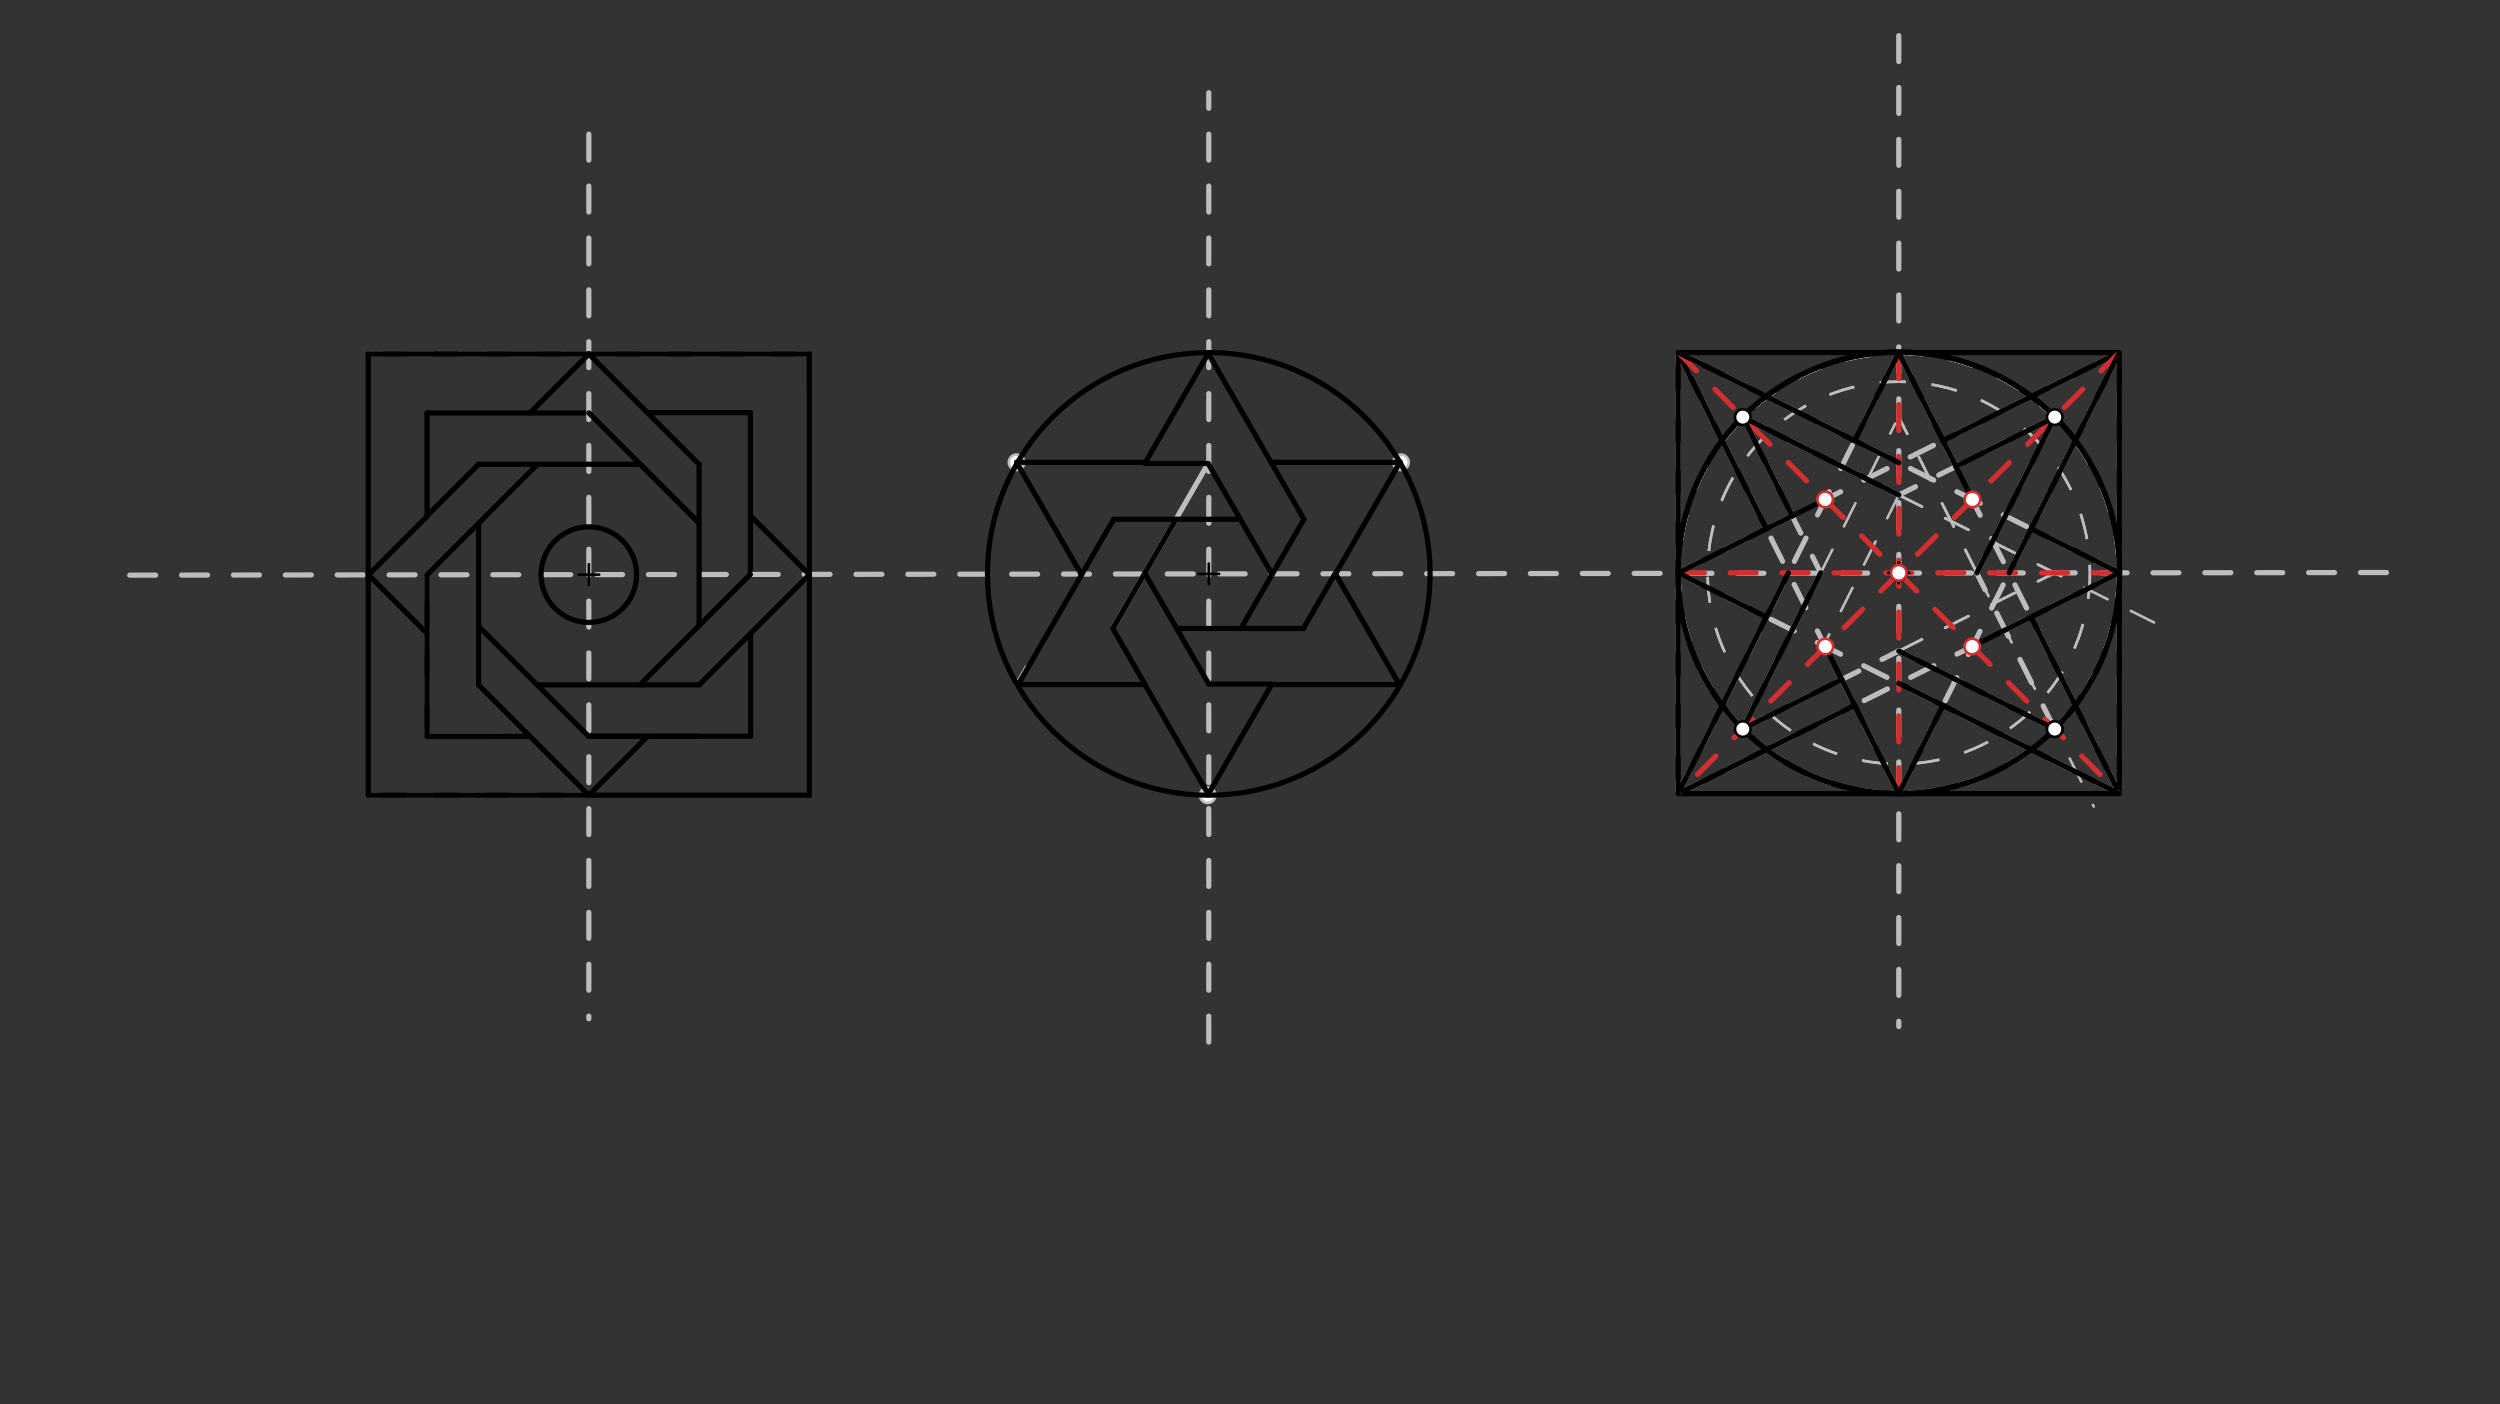 <svg xmlns="http://www.w3.org/2000/svg" class="svg--816" height="100%" preserveAspectRatio="xMidYMid meet" viewBox="0 0 963.78 541.417" width="100%"><rect x="0" y="0" width="963.78" height="541.417" fill="#333333" stroke="none"/><defs><marker id="marker-arrow" markerHeight="16" markerUnits="userSpaceOnUse" markerWidth="24" orient="auto-start-reverse" refX="24" refY="4" viewBox="0 0 24 8"><path d="M 0 0 L 24 4 L 0 8 z" stroke="inherit"></path></marker></defs><g class="aux-layer--949"><g class="element--733"><line stroke="#000000" stroke-dasharray="none" stroke-linecap="round" stroke-width="2" x1="226.891" x2="289.362" y1="283.852" y2="283.816"></line></g><g class="element--733"><line stroke="#000000" stroke-dasharray="none" stroke-linecap="round" stroke-width="2" x1="269.52" x2="226.891" y1="283.839" y2="283.839"></line></g><g class="element--733"><line stroke="#000000" stroke-dasharray="none" stroke-linecap="round" stroke-width="2" x1="289.362" x2="289.362" y1="283.816" y2="244.204"></line></g><g class="element--733"><line stroke="#000000" stroke-dasharray="none" stroke-linecap="round" stroke-width="2" x1="289.289" x2="289.289" y1="221.454" y2="159.092"></line></g><g class="element--733"><line stroke="#000000" stroke-dasharray="none" stroke-linecap="round" stroke-width="2" x1="289.289" x2="249.651" y1="159.092" y2="159.092"></line></g><g class="element--733"><line stroke="#000000" stroke-dasharray="none" stroke-linecap="round" stroke-width="2" x1="227.036" x2="164.638" y1="159.201" y2="159.201"></line></g><g class="element--733"><line stroke="#BDBDBD" stroke-dasharray="none" stroke-linecap="round" stroke-width="2" x1="395.895" x2="392.108" y1="257.351" y2="263.909"></line></g><g class="element--733"><line stroke="#BDBDBD" stroke-dasharray="none" stroke-linecap="round" stroke-width="2" x1="466" x2="428.978" y1="178.232" y2="242.356"></line></g><g class="element--733"><g class="center--a87"><line x1="728" y1="220.937" x2="736" y2="220.937" stroke="#BDBDBD" stroke-width="1" stroke-linecap="round"></line><line x1="732" y1="216.937" x2="732" y2="224.937" stroke="#BDBDBD" stroke-width="1" stroke-linecap="round"></line><circle class="hit--87b" cx="732" cy="220.937" r="4" stroke="none" fill="transparent"></circle></g><circle cx="732" cy="220.937" fill="none" r="85.039" stroke="#BDBDBD" stroke-dasharray="10" stroke-width="2"></circle></g><g class="element--733"><line stroke="#BDBDBD" stroke-dasharray="10" stroke-linecap="round" stroke-width="2" x1="646.961" x2="646.961" y1="221.036" y2="305.976"></line></g><g class="element--733"><line stroke="#BDBDBD" stroke-dasharray="10" stroke-linecap="round" stroke-width="2" x1="646.961" x2="646.961" y1="220.837" y2="135.897"></line></g><g class="element--733"><line stroke="#BDBDBD" stroke-dasharray="10" stroke-linecap="round" stroke-width="2" x1="817.039" x2="817.039" y1="220.837" y2="135.897"></line></g><g class="element--733"><line stroke="#BDBDBD" stroke-dasharray="10" stroke-linecap="round" stroke-width="2" x1="817.039" x2="817.039" y1="220.837" y2="305.976"></line></g><g class="element--733"><line stroke="#BDBDBD" stroke-dasharray="10" stroke-linecap="round" stroke-width="2" x1="732" x2="646.961" y1="135.897" y2="305.976"></line></g><g class="element--733"><line stroke="#BDBDBD" stroke-dasharray="10" stroke-linecap="round" stroke-width="2" x1="817.039" x2="732" y1="305.976" y2="135.897"></line></g><g class="element--733"><line stroke="#BDBDBD" stroke-dasharray="10" stroke-linecap="round" stroke-width="2" x1="646.961" x2="732" y1="135.897" y2="305.976"></line></g><g class="element--733"><line stroke="#BDBDBD" stroke-dasharray="10" stroke-linecap="round" stroke-width="2" x1="732" x2="817.039" y1="305.976" y2="135.897"></line></g><g class="element--733"><line stroke="#BDBDBD" stroke-dasharray="10" stroke-linecap="round" stroke-width="2" x1="646.961" x2="817.039" y1="220.853" y2="135.897"></line></g><g class="element--733"><line stroke="#BDBDBD" stroke-dasharray="10" stroke-linecap="round" stroke-width="2" x1="646.961" x2="817.039" y1="220.853" y2="305.976"></line></g><g class="element--733"><line stroke="#BDBDBD" stroke-dasharray="10" stroke-linecap="round" stroke-width="2" x1="817.039" x2="646.961" y1="220.837" y2="135.897"></line></g><g class="element--733"><line stroke="#BDBDBD" stroke-dasharray="10" stroke-linecap="round" stroke-width="2" x1="817.039" x2="646.961" y1="220.837" y2="305.976"></line></g><g class="element--733"><g class="center--a87"><line x1="728" y1="220.937" x2="736" y2="220.937" stroke="#BDBDBD" stroke-width="1" stroke-linecap="round"></line><line x1="732" y1="216.937" x2="732" y2="224.937" stroke="#BDBDBD" stroke-width="1" stroke-linecap="round"></line><circle class="hit--87b" cx="732" cy="220.937" r="4" stroke="none" fill="transparent"></circle></g><circle cx="732" cy="220.937" fill="none" r="85.039" stroke="#BDBDBD" stroke-dasharray="10" stroke-width="2"></circle></g><g class="element--733"><line stroke="#BDBDBD" stroke-dasharray="10" stroke-linecap="round" stroke-width="2" x1="792.132" x2="731.813" y1="160.805" y2="190.935"></line></g><g class="element--733"><line stroke="#BDBDBD" stroke-dasharray="10" stroke-linecap="round" stroke-width="2" x1="671.868" x2="732.002" y1="160.805" y2="190.837"></line></g><g class="element--733"><line stroke="#BDBDBD" stroke-dasharray="10" stroke-linecap="round" stroke-width="2" x1="792.132" x2="731.793" y1="281.069" y2="250.864"></line></g><g class="element--733"><line stroke="#BDBDBD" stroke-dasharray="10" stroke-linecap="round" stroke-width="2" x1="671.868" x2="732" y1="281.069" y2="250.967"></line></g><g class="element--733"><line stroke="#BDBDBD" stroke-dasharray="10" stroke-linecap="round" stroke-width="2" x1="792.132" x2="761.913" y1="281.069" y2="220.63"></line></g><g class="element--733"><line stroke="#BDBDBD" stroke-dasharray="10" stroke-linecap="round" stroke-width="2" x1="792.132" x2="762.094" y1="160.805" y2="220.88"></line></g><g class="element--733"><line stroke="#BDBDBD" stroke-dasharray="10" stroke-linecap="round" stroke-width="2" x1="671.868" x2="701.873" y1="160.805" y2="220.815"></line></g><g class="element--733"><line stroke="#BDBDBD" stroke-dasharray="10" stroke-linecap="round" stroke-width="2" x1="671.868" x2="701.921" y1="281.069" y2="220.839"></line></g><g class="element--733"><line stroke="#BDBDBD" stroke-dasharray="10" stroke-linecap="round" stroke-width="1" x1="701.917" x2="730.645" y1="220.848" y2="163.274"></line></g><g class="element--733"><g class="center--a87"><line x1="728" y1="220.845" x2="736" y2="220.845" stroke="#BDBDBD" stroke-width="1" stroke-linecap="round"></line><line x1="732" y1="216.845" x2="732" y2="224.845" stroke="#BDBDBD" stroke-width="1" stroke-linecap="round"></line><circle class="hit--87b" cx="732" cy="220.845" r="4" stroke="none" fill="transparent"></circle></g><circle cx="732" cy="220.845" fill="none" r="73.701" stroke="#BDBDBD" stroke-dasharray="10" stroke-width="1"></circle></g><g class="element--733"><g class="center--a87"><line x1="728" y1="220.845" x2="736" y2="220.845" stroke="#BDBDBD" stroke-width="1" stroke-linecap="round"></line><line x1="732" y1="216.845" x2="732" y2="224.845" stroke="#BDBDBD" stroke-width="1" stroke-linecap="round"></line><circle class="hit--87b" cx="732" cy="220.845" r="4" stroke="none" fill="transparent"></circle></g><circle cx="732" cy="220.845" fill="none" r="73.701" stroke="#BDBDBD" stroke-dasharray="10" stroke-width="1"></circle></g><g class="element--733"><line stroke="#BDBDBD" stroke-dasharray="10" stroke-linecap="round" stroke-width="1" x1="762.113" x2="807.152" y1="220.842" y2="310.92"></line></g><g class="element--733"><line stroke="#BDBDBD" stroke-dasharray="10" stroke-linecap="round" stroke-width="1" x1="732" x2="800.49" y1="190.836" y2="225.04"></line></g><g class="element--733"><line stroke="#BDBDBD" stroke-dasharray="10" stroke-linecap="round" stroke-width="1" x1="732" x2="830.875" y1="190.836" y2="240.215"></line></g><g class="element--733"><line stroke="#BDBDBD" stroke-dasharray="10" stroke-linecap="round" stroke-width="1" x1="732" x2="792.1" y1="250.967" y2="220.882"></line></g><g class="element--733"><line stroke="#BDBDBD" stroke-dasharray="10" stroke-linecap="round" stroke-width="1" x1="732" x2="792.1" y1="250.967" y2="220.882"></line></g><g class="element--733"><line stroke="#BDBDBD" stroke-dasharray="10" stroke-linecap="round" stroke-width="1" x1="762.142" x2="731.572" y1="220.901" y2="159.903"></line></g><g class="element--733"><line stroke="#BDBDBD" stroke-dasharray="10" stroke-linecap="round" stroke-width="1" x1="762.142" x2="732.736" y1="220.901" y2="162.226"></line></g><g class="element--733"><line stroke="#BDBDBD" stroke-dasharray="10" stroke-linecap="round" stroke-width="1" x1="732.006" x2="703.027" y1="190.838" y2="248.915"></line></g><g class="element--733"><circle cx="465.591" cy="306.569" r="3" stroke="#BDBDBD" stroke-width="1" fill="#ffffff"></circle>}</g><g class="element--733"><circle cx="391.905" cy="178.232" r="3" stroke="#BDBDBD" stroke-width="1" fill="#ffffff"></circle>}</g><g class="element--733"><circle cx="540.095" cy="178.232" r="3" stroke="#BDBDBD" stroke-width="1" fill="#ffffff"></circle>}</g></g><g class="main-layer--75a"><g class="element--733"><line stroke="#BDBDBD" stroke-dasharray="10" stroke-linecap="round" stroke-width="2" x1="50.001" x2="922.999" y1="221.733" y2="220.713"></line></g><g class="element--733"><line stroke="#BDBDBD" stroke-dasharray="10" stroke-linecap="round" stroke-width="2" x1="227" x2="227" y1="51.733" y2="392.733"></line></g><g class="element--733"><line stroke="#BDBDBD" stroke-dasharray="10" stroke-linecap="round" stroke-width="2" x1="466" x2="466" y1="401.733" y2="35.733"></line></g><g class="element--733"><line stroke="#BDBDBD" stroke-dasharray="10" stroke-linecap="round" stroke-width="2" x1="732" x2="732" y1="13.733" y2="395.733"></line></g><g class="element--733"><g class="center--a87"><line x1="223" y1="221.527" x2="231" y2="221.527" stroke="#000000" stroke-width="1" stroke-linecap="round"></line><line x1="227" y1="217.527" x2="227" y2="225.527" stroke="#000000" stroke-width="1" stroke-linecap="round"></line><circle class="hit--87b" cx="227" cy="221.527" r="4" stroke="none" fill="transparent"></circle></g><circle cx="227" cy="221.527" fill="none" r="18.425" stroke="#000000" stroke-dasharray="none" stroke-width="2"></circle></g><g class="element--733"><line stroke="#757575" stroke-dasharray="10" stroke-linecap="round" stroke-width="2" x1="227" x2="141.961" y1="306.566" y2="306.566"></line></g><g class="element--733"><line stroke="#757575" stroke-dasharray="10" stroke-linecap="round" stroke-width="2" x1="227" x2="141.961" y1="136.487" y2="136.487"></line></g><g class="element--733"><line stroke="#757575" stroke-dasharray="10" stroke-linecap="round" stroke-width="2" x1="227" x2="312.039" y1="136.487" y2="136.487"></line></g><g class="element--733"><line stroke="#000000" stroke-dasharray="none" stroke-linecap="round" stroke-width="2" x1="227" x2="312.039" y1="306.566" y2="306.566"></line></g><g class="element--733"><line stroke="#000000" stroke-dasharray="none" stroke-linecap="round" stroke-width="2" x1="312.039" x2="312.039" y1="148.733" y2="136.487"></line></g><g class="element--733"><line stroke="#000000" stroke-dasharray="none" stroke-linecap="round" stroke-width="2" x1="312.039" x2="312.039" y1="136.487" y2="306.566"></line></g><g class="element--733"><line stroke="#000000" stroke-dasharray="none" stroke-linecap="round" stroke-width="2" x1="312.039" x2="141.961" y1="136.487" y2="136.487"></line></g><g class="element--733"><line stroke="#000000" stroke-dasharray="none" stroke-linecap="round" stroke-width="2" x1="141.961" x2="141.961" y1="136.487" y2="306.566"></line></g><g class="element--733"><line stroke="#000000" stroke-dasharray="none" stroke-linecap="round" stroke-width="2" x1="184.48" x2="227" y1="306.566" y2="306.566"></line></g><g class="element--733"><line stroke="#000000" stroke-dasharray="none" stroke-linecap="round" stroke-width="2" x1="184.48" x2="141.961" y1="306.566" y2="306.566"></line></g><g class="element--733"><line stroke="#616161" stroke-dasharray="10" stroke-linecap="round" stroke-width="2" x1="164.638" x2="164.638" y1="221.454" y2="283.956"></line></g><g class="element--733"><line stroke="#000000" stroke-dasharray="none" stroke-linecap="round" stroke-width="2" x1="164.638" x2="204.349" y1="283.956" y2="283.915"></line></g><g class="element--733"><line stroke="#000000" stroke-dasharray="none" stroke-linecap="round" stroke-width="2" x1="164.638" x2="164.638" y1="283.956" y2="221.599"></line></g><g class="element--733"><line stroke="#000000" stroke-dasharray="none" stroke-linecap="round" stroke-width="2" x1="289.289" x2="312.039" y1="198.777" y2="221.527"></line></g><g class="element--733"><line stroke="#000000" stroke-dasharray="none" stroke-linecap="round" stroke-width="2" x1="204.286" x2="227" y1="159.201" y2="136.487"></line></g><g class="element--733"><line stroke="#000000" stroke-dasharray="none" stroke-linecap="round" stroke-width="2" x1="164.638" x2="141.961" y1="244.204" y2="221.527"></line></g><g class="element--733"><line stroke="#000000" stroke-dasharray="none" stroke-linecap="round" stroke-width="2" x1="249.677" x2="226.975" y1="283.839" y2="306.541"></line></g><g class="element--733"><line stroke="#000000" stroke-dasharray="none" stroke-linecap="round" stroke-width="2" x1="184.505" x2="246.836" y1="178.982" y2="178.982"></line></g><g class="element--733"><line stroke="#000000" stroke-dasharray="none" stroke-linecap="round" stroke-width="2" x1="226.975" x2="184.48" y1="306.541" y2="264.046"></line></g><g class="element--733"><line stroke="#000000" stroke-dasharray="none" stroke-linecap="round" stroke-width="2" x1="184.48" x2="184.48" y1="264.046" y2="201.739"></line></g><g class="element--733"><line stroke="#000000" stroke-dasharray="none" stroke-linecap="round" stroke-width="2" x1="164.638" x2="207.255" y1="221.599" y2="178.982"></line></g><g class="element--733"><line stroke="#000000" stroke-dasharray="none" stroke-linecap="round" stroke-width="2" x1="184.48" x2="207.078" y1="241.442" y2="264.04"></line></g><g class="element--733"><line stroke="#000000" stroke-dasharray="none" stroke-linecap="round" stroke-width="2" x1="207.078" x2="269.545" y1="264.04" y2="264.021"></line></g><g class="element--733"><line stroke="#000000" stroke-dasharray="none" stroke-linecap="round" stroke-width="2" x1="269.545" x2="312.039" y1="264.021" y2="221.527"></line></g><g class="element--733"><line stroke="#000000" stroke-dasharray="none" stroke-linecap="round" stroke-width="2" x1="164.638" x2="164.638" y1="159.232" y2="198.849"></line></g><g class="element--733"><line stroke="#000000" stroke-dasharray="none" stroke-linecap="round" stroke-width="2" x1="142.06" x2="164.737" y1="221.626" y2="198.949"></line></g><g class="element--733"><line stroke="#000000" stroke-dasharray="none" stroke-linecap="round" stroke-width="2" x1="246.818" x2="269.526" y1="178.982" y2="201.691"></line></g><g class="element--733"><line stroke="#000000" stroke-dasharray="none" stroke-linecap="round" stroke-width="2" x1="269.52" x2="269.52" y1="179.007" y2="241.205"></line></g><g class="element--733"><line stroke="#000000" stroke-dasharray="none" stroke-linecap="round" stroke-width="2" x1="289.289" x2="246.715" y1="221.454" y2="264.028"></line></g><g class="element--733"><line stroke="#000000" stroke-dasharray="none" stroke-linecap="round" stroke-width="2" x1="184.505" x2="164.539" y1="178.982" y2="198.949"></line></g><g class="element--733"><line stroke="#000000" stroke-dasharray="none" stroke-linecap="round" stroke-width="2" x1="226.904" x2="207.091" y1="283.839" y2="264.026"></line></g><g class="element--733"><line stroke="#000000" stroke-dasharray="none" stroke-linecap="round" stroke-width="2" x1="227.036" x2="269.52" y1="159.201" y2="201.684"></line></g><g class="element--733"><line stroke="#000000" stroke-dasharray="none" stroke-linecap="round" stroke-width="2" x1="227" x2="269.52" y1="136.487" y2="179.007"></line></g><g class="element--733"><g class="center--a87"><line x1="462" y1="221.247" x2="470" y2="221.247" stroke="#000000" stroke-width="1" stroke-linecap="round"></line><line x1="466" y1="217.247" x2="466" y2="225.247" stroke="#000000" stroke-width="1" stroke-linecap="round"></line><circle class="hit--87b" cx="466" cy="221.247" r="4" stroke="none" fill="transparent"></circle></g><circle cx="466" cy="221.247" fill="none" r="85.323" stroke="#000000" stroke-dasharray="none" stroke-width="2"></circle></g><g class="element--733"><line stroke="#000000" stroke-dasharray="none" stroke-linecap="round" stroke-width="2" x1="441.574" x2="465.796" y1="178.232" y2="136.279"></line></g><g class="element--733"><line stroke="#000000" stroke-dasharray="none" stroke-linecap="round" stroke-width="2" x1="465.796" x2="490.017" y1="136.279" y2="178.232"></line></g><g class="element--733"><line stroke="#000000" stroke-dasharray="none" stroke-linecap="round" stroke-width="2" x1="429.31" x2="392.415" y1="200.182" y2="264.086"></line></g><g class="element--733"><line stroke="#000000" stroke-dasharray="none" stroke-linecap="round" stroke-width="2" x1="392.517" x2="441.371" y1="263.909" y2="263.909"></line></g><g class="element--733"><line stroke="#000000" stroke-dasharray="none" stroke-linecap="round" stroke-width="2" x1="429.003" x2="453.327" y1="242.312" y2="200.182"></line></g><g class="element--733"><line stroke="#000000" stroke-dasharray="none" stroke-linecap="round" stroke-width="2" x1="441.371" x2="465.796" y1="263.909" y2="306.214"></line></g><g class="element--733"><line stroke="#000000" stroke-dasharray="none" stroke-linecap="round" stroke-width="2" x1="465.796" x2="490.221" y1="306.214" y2="263.909"></line></g><g class="element--733"><line stroke="#000000" stroke-dasharray="none" stroke-linecap="round" stroke-width="2" x1="490.221" x2="539.483" y1="263.909" y2="263.909"></line></g><g class="element--733"><line stroke="#000000" stroke-dasharray="none" stroke-linecap="round" stroke-width="2" x1="539.483" x2="514.852" y1="263.909" y2="221.246"></line></g><g class="element--733"><line stroke="#000000" stroke-dasharray="none" stroke-linecap="round" stroke-width="2" x1="514.852" x2="539.788" y1="221.246" y2="178.055"></line></g><g class="element--733"><line stroke="#000000" stroke-dasharray="none" stroke-linecap="round" stroke-width="2" x1="539.686" x2="490.017" y1="178.232" y2="178.232"></line></g><g class="element--733"><line stroke="#000000" stroke-dasharray="none" stroke-linecap="round" stroke-width="2" x1="441.574" x2="391.905" y1="178.232" y2="178.232"></line></g><g class="element--733"><line stroke="#000000" stroke-dasharray="none" stroke-linecap="round" stroke-width="2" x1="391.905" x2="416.944" y1="178.232" y2="221.601"></line></g><g class="element--733"><line stroke="#000000" stroke-dasharray="none" stroke-linecap="round" stroke-width="2" x1="429.31" x2="478.161" y1="200.182" y2="200.182"></line></g><g class="element--733"><line stroke="#000000" stroke-dasharray="none" stroke-linecap="round" stroke-width="2" x1="490.426" x2="465.744" y1="221.424" y2="178.675"></line></g><g class="element--733"><line stroke="#000000" stroke-dasharray="none" stroke-linecap="round" stroke-width="2" x1="465.744" x2="441.574" y1="178.675" y2="178.675"></line></g><g class="element--733"><line stroke="#000000" stroke-dasharray="none" stroke-linecap="round" stroke-width="2" x1="429.003" x2="441.447" y1="242.312" y2="263.865"></line></g><g class="element--733"><line stroke="#000000" stroke-dasharray="none" stroke-linecap="round" stroke-width="2" x1="441.319" x2="466" y1="220.981" y2="263.731"></line></g><g class="element--733"><line stroke="#000000" stroke-dasharray="none" stroke-linecap="round" stroke-width="2" x1="466" x2="490.221" y1="263.731" y2="263.731"></line></g><g class="element--733"><line stroke="#000000" stroke-dasharray="none" stroke-linecap="round" stroke-width="2" x1="478.366" x2="502.69" y1="242.312" y2="200.182"></line></g><g class="element--733"><line stroke="#000000" stroke-dasharray="none" stroke-linecap="round" stroke-width="2" x1="502.69" x2="490.017" y1="200.182" y2="178.232"></line></g><g class="element--733"><line stroke="#000000" stroke-dasharray="none" stroke-linecap="round" stroke-width="2" x1="478.381" x2="502.485" y1="242.286" y2="242.286"></line></g><g class="element--733"><line stroke="#000000" stroke-dasharray="none" stroke-linecap="round" stroke-width="2" x1="502.47" x2="514.676" y1="242.286" y2="221.145"></line></g><g class="element--733"><line stroke="#000000" stroke-dasharray="none" stroke-linecap="round" stroke-width="2" x1="502.47" x2="453.659" y1="242.286" y2="242.286"></line></g><g class="element--733"><line stroke="#000000" stroke-dasharray="none" stroke-linecap="round" stroke-width="2" x1="646.961" x2="646.961" y1="220.837" y2="305.976"></line></g><g class="element--733"><line stroke="#000000" stroke-dasharray="none" stroke-linecap="round" stroke-width="2" x1="646.961" x2="646.961" y1="220.845" y2="135.897"></line></g><g class="element--733"><line stroke="#000000" stroke-dasharray="none" stroke-linecap="round" stroke-width="2" x1="646.961" x2="817.039" y1="135.897" y2="135.897"></line></g><g class="element--733"><line stroke="#000000" stroke-dasharray="none" stroke-linecap="round" stroke-width="2" x1="817.039" x2="817.039" y1="135.897" y2="305.976"></line></g><g class="element--733"><line stroke="#000000" stroke-dasharray="none" stroke-linecap="round" stroke-width="2" x1="817.039" x2="646.961" y1="305.976" y2="305.976"></line></g><g class="element--733"><line stroke="#000000" stroke-dasharray="none" stroke-linecap="round" stroke-width="2" x1="817.039" x2="748.995" y1="135.897" y2="169.886"></line></g><g class="element--733"><line stroke="#000000" stroke-dasharray="none" stroke-linecap="round" stroke-width="2" x1="817.039" x2="782.992" y1="305.976" y2="237.881"></line></g><g class="element--733"><line stroke="#000000" stroke-dasharray="none" stroke-linecap="round" stroke-width="2" x1="646.961" x2="714.976" y1="305.976" y2="271.928"></line></g><g class="element--733"><line stroke="#000000" stroke-dasharray="none" stroke-linecap="round" stroke-width="2" x1="646.961" x2="680.95" y1="135.897" y2="203.875"></line></g><g class="element--733"><line stroke="#D32F2F" stroke-dasharray="10" stroke-linecap="round" stroke-width="2" x1="817.039" x2="646.961" y1="135.897" y2="305.976"></line></g><g class="element--733"><line stroke="#D32F2F" stroke-dasharray="10" stroke-linecap="round" stroke-width="2" x1="646.961" x2="817.039" y1="135.897" y2="305.976"></line></g><g class="element--733"><line stroke="#D32F2F" stroke-dasharray="10" stroke-linecap="round" stroke-width="2" x1="732" x2="732" y1="305.976" y2="135.897"></line></g><g class="element--733"><line stroke="#D32F2F" stroke-dasharray="10" stroke-linecap="round" stroke-width="2" x1="817.039" x2="646.961" y1="220.837" y2="220.853"></line></g><g class="element--733"><line stroke="#000000" stroke-dasharray="none" stroke-linecap="round" stroke-width="2" x1="817.039" x2="760.302" y1="220.837" y2="249.239"></line></g><g class="element--733"><line stroke="#000000" stroke-dasharray="none" stroke-linecap="round" stroke-width="2" x1="646.961" x2="703.617" y1="220.853" y2="192.553"></line></g><g class="element--733"><line stroke="#000000" stroke-dasharray="none" stroke-linecap="round" stroke-width="2" x1="732" x2="760.391" y1="135.897" y2="192.546"></line></g><g class="element--733"><line stroke="#000000" stroke-dasharray="none" stroke-linecap="round" stroke-width="2" x1="732" x2="703.691" y1="305.976" y2="249.246"></line></g><g class="element--733"><line stroke="#000000" stroke-dasharray="none" stroke-linecap="round" stroke-width="2" x1="817.039" x2="732" y1="305.976" y2="263.407"></line></g><g class="element--733"><line stroke="#000000" stroke-dasharray="none" stroke-linecap="round" stroke-width="2" x1="646.961" x2="732" y1="135.897" y2="178.367"></line></g><g class="element--733"><line stroke="#000000" stroke-dasharray="none" stroke-linecap="round" stroke-width="2" x1="817.039" x2="774.567" y1="135.897" y2="220.841"></line></g><g class="element--733"><line stroke="#000000" stroke-dasharray="none" stroke-linecap="round" stroke-width="2" x1="732" x2="749.024" y1="305.976" y2="271.928"></line></g><g class="element--733"><line stroke="#000000" stroke-dasharray="none" stroke-linecap="round" stroke-width="2" x1="646.961" x2="689.437" y1="305.976" y2="220.849"></line></g><g class="element--733"><line stroke="#000000" stroke-dasharray="none" stroke-linecap="round" stroke-width="2" x1="646.961" x2="680.947" y1="220.853" y2="237.863"></line></g><g class="element--733"><line stroke="#000000" stroke-dasharray="none" stroke-linecap="round" stroke-width="2" x1="817.039" x2="783.055" y1="220.837" y2="203.865"></line></g><g class="element--733"><line stroke="#000000" stroke-dasharray="none" stroke-linecap="round" stroke-width="2" x1="732" x2="715.008" y1="135.897" y2="169.881"></line></g><g class="element--733"><line stroke="#000000" stroke-dasharray="none" stroke-linecap="round" stroke-width="2" x1="754.023" x2="792.132" y1="179.84" y2="160.805"></line></g><g class="element--733"><line stroke="#000000" stroke-dasharray="none" stroke-linecap="round" stroke-width="2" x1="792.132" x2="762.113" y1="160.805" y2="220.842"></line></g><g class="element--733"><line stroke="#000000" stroke-dasharray="none" stroke-linecap="round" stroke-width="2" x1="671.868" x2="690.915" y1="160.805" y2="198.898"></line></g><g class="element--733"><line stroke="#000000" stroke-dasharray="none" stroke-linecap="round" stroke-width="2" x1="701.917" x2="671.868" y1="220.848" y2="281.069"></line></g><g class="element--733"><line stroke="#000000" stroke-dasharray="none" stroke-linecap="round" stroke-width="2" x1="671.868" x2="710.036" y1="281.069" y2="261.962"></line></g><g class="element--733"><line stroke="#000000" stroke-dasharray="none" stroke-linecap="round" stroke-width="2" x1="792.132" x2="732" y1="281.069" y2="250.967"></line></g><g class="element--733"><line stroke="#000000" stroke-dasharray="none" stroke-linecap="round" stroke-width="2" x1="671.868" x2="732" y1="160.805" y2="190.836"></line></g><g class="element--733"><g class="center--a87"><line x1="728" y1="220.845" x2="736" y2="220.845" stroke="#000000" stroke-width="1" stroke-linecap="round"></line><line x1="732" y1="216.845" x2="732" y2="224.845" stroke="#000000" stroke-width="1" stroke-linecap="round"></line><circle class="hit--87b" cx="732" cy="220.845" r="4" stroke="none" fill="transparent"></circle></g><circle cx="732" cy="220.845" fill="none" r="85.131" stroke="#000000" stroke-dasharray="none" stroke-width="2"></circle></g><g class="element--733"><g class="center--a87"><line x1="728" y1="220.845" x2="736" y2="220.845" stroke="#000000" stroke-width="1" stroke-linecap="round"></line><line x1="732" y1="216.845" x2="732" y2="224.845" stroke="#000000" stroke-width="1" stroke-linecap="round"></line><circle class="hit--87b" cx="732" cy="220.845" r="4" stroke="none" fill="transparent"></circle></g><circle cx="732" cy="220.845" fill="none" r="85.131" stroke="#000000" stroke-dasharray="none" stroke-width="2"></circle></g><g class="element--733"><circle cx="732" cy="220.937" r="3" stroke="#000000" stroke-width="1" fill="#ffffff"></circle>}</g><g class="element--733"><circle cx="703.617" cy="192.553" r="3" stroke="#D32F2F" stroke-width="1" fill="#ffffff"></circle>}</g><g class="element--733"><circle cx="732" cy="220.845" r="3" stroke="#D32F2F" stroke-width="1" fill="#ffffff"></circle>}</g><g class="element--733"><circle cx="760.391" cy="192.546" r="3" stroke="#D32F2F" stroke-width="1" fill="#ffffff"></circle>}</g><g class="element--733"><circle cx="760.302" cy="249.239" r="3" stroke="#D32F2F" stroke-width="1" fill="#ffffff"></circle>}</g><g class="element--733"><circle cx="703.691" cy="249.246" r="3" stroke="#D32F2F" stroke-width="1" fill="#ffffff"></circle>}</g><g class="element--733"><circle cx="671.868" cy="160.805" r="3" stroke="#000000" stroke-width="1" fill="#ffffff"></circle>}</g><g class="element--733"><circle cx="671.868" cy="281.069" r="3" stroke="#000000" stroke-width="1" fill="#ffffff"></circle>}</g><g class="element--733"><circle cx="792.132" cy="281.069" r="3" stroke="#000000" stroke-width="1" fill="#ffffff"></circle>}</g><g class="element--733"><circle cx="792.132" cy="281.069" r="3" stroke="#000000" stroke-width="1" fill="#ffffff"></circle>}</g><g class="element--733"><circle cx="792.132" cy="160.805" r="3" stroke="#000000" stroke-width="1" fill="#ffffff"></circle>}</g></g><g class="snaps-layer--ac6"></g><g class="temp-layer--52d"></g></svg>